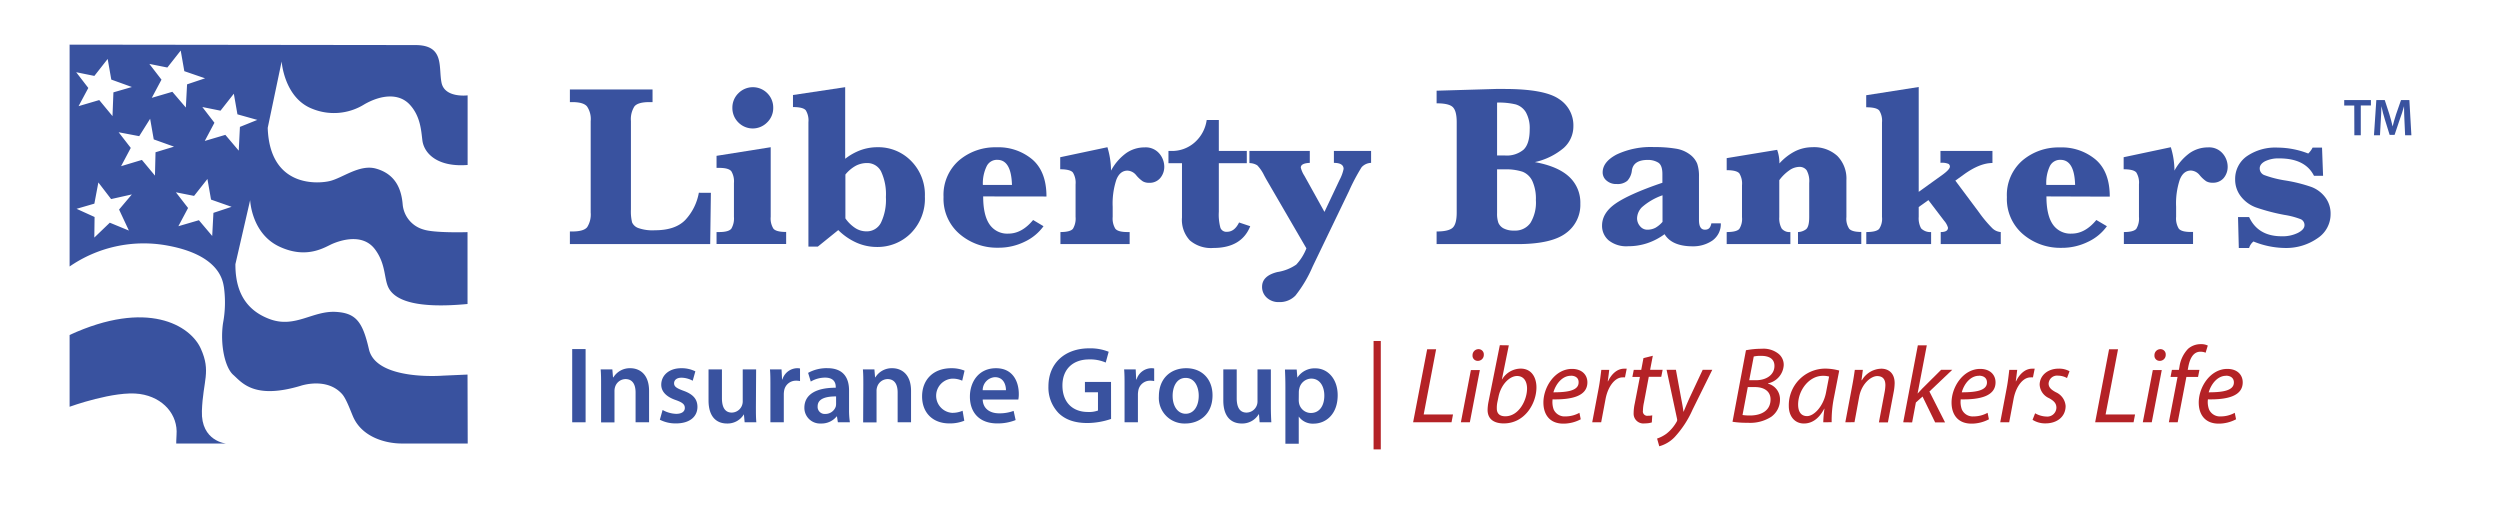 <svg id="Layer_1" data-name="Layer 1" xmlns="http://www.w3.org/2000/svg" viewBox="0 0 574.67 116.79"><defs><style>.cls-1{fill:#39529f;}.cls-2{fill:#b42226;}</style></defs><path class="cls-1" d="M16,93.5s10.39-3.77,16.13-2.94c5.43.77,8.81,4.83,8.45,9.4-.07,1-.07,2-.07,2H52s-5.83-.5-5.59-7.49,2.16-9-.26-14.35S33.86,68.77,16,77Z"/><path class="cls-1" d="M107.47,86.1l-5.67.25s-15.37,1.25-17-6.1C83.36,74,81.84,72,77.33,71.7c-5.41-.37-9.4,3.78-15.22,1.69-7.16-2.58-8-8.69-8-12.66L57.5,46s.28,7.65,6.68,10.67,10.56.09,12.25-.63,6.92-2.57,9.79,1.3c2.56,3.45,2,6.79,3.15,8.92,1.64,3,6.87,4.68,18.1,3.62V53.36s-7.6.25-10.15-.61a6.6,6.6,0,0,1-4.75-5.68c-.25-3.13-1.34-7-6.21-8.33-3.74-1-7.62,2.17-10.53,2.87-2.41.6-13.82,1.77-14.29-12.22l3.2-15.26s.56,8.34,7,10.86a13.18,13.18,0,0,0,12-1c3.94-2.26,8-2.59,10.45.06s2.62,5.93,2.9,8.2c.37,3,3.45,6.22,10.4,5.67v-16s-5.28.68-6-2.93.73-8.63-6-8.63L16,10.26l0,51A30,30,0,0,1,38,56.36C50.75,58.53,51.23,64.81,51.47,66a25.56,25.56,0,0,1-.2,8.26c-.72,4.91.43,10.23,2.36,11.92s4.71,5.73,15.46,2.51c0,0,6-2.08,9.55,1.9,1.06,1.18,2.16,4.49,2.7,5.57,2.15,4.38,7.35,5.79,11,5.79h15.17Zm-69-70.58,3.07-3.9.83,4.74L47.14,18,43,19.39l-.28,5.33L39.62,21.1l-4.73,1.39,2.23-4.18-2.79-3.62ZM21.69,17.45l3.06-3.9.83,4.74L30.32,20l-4.25,1.23-.21,5.46L22.81,23l-4.75,1.4,2.24-4.18-2.79-3.62ZM29.63,53l-4.39-1.81-3.56,3.42.06-4.73L17.6,48l4.09-1.19.92-4.87,2.93,3.82,4.77-1.07-2.94,3.48Zm6.12-18-.13,5.37-3-3.61L27.83,38.2,30.06,34,27.27,30.4l4.73.9,2.51-4,.83,4.74L40,33.71ZM49.06,48.93l-.28,5.31-3.06-3.62L41,52l2.23-4.19-2.8-3.61,4.18.83,3.07-3.89.83,4.74,4.73,1.66ZM51.8,31,47.07,32.4l2.22-4.18L46.51,24.6l4.18.84,3.06-3.9.83,4.74,4.57,1.28-4,1.61-.27,5.46Z"/><path class="cls-1" d="M163.41,44.32l-.16,11.79H131v-2.9h.52c1.78,0,2.93-.33,3.46-1a5.45,5.45,0,0,0,.8-3.36v-21a5.16,5.16,0,0,0-.84-3.38q-.82-1-3.42-1H131v-2.9h19v2.9h-.71c-1.77,0-2.93.33-3.46,1a5.45,5.45,0,0,0-.8,3.36V48.13a10.57,10.57,0,0,0,.27,3,2.46,2.46,0,0,0,1.37,1.27,9.78,9.78,0,0,0,3.88.53q4.65,0,6.95-2.34a12.31,12.31,0,0,0,3.14-6.28Z"/><path class="cls-1" d="M177.16,33.84v16a4.37,4.37,0,0,0,.63,2.73c.42.5,1.39.75,2.92.75v2.77h-16V53.34h.6c1.48,0,2.42-.27,2.81-.79a4.63,4.63,0,0,0,.59-2.69V42.07a4.52,4.52,0,0,0-.6-2.7c-.41-.52-1.34-.78-2.8-.78h-.6V35.82Zm-8.81-9.07a4.58,4.58,0,0,1,1.39-3.34,4.67,4.67,0,0,1,6.64,0,4.64,4.64,0,0,1,1.36,3.35,4.56,4.56,0,0,1-1.38,3.34,4.64,4.64,0,0,1-6.66,0A4.65,4.65,0,0,1,168.35,24.77Z"/><path class="cls-1" d="M192.69,52.89,188,56.68h-2.17V28.09a4.47,4.47,0,0,0-.61-2.74c-.41-.49-1.39-.74-2.94-.74V21.84l12-1.8V36.5a13.32,13.32,0,0,1,3.58-2,11.41,11.41,0,0,1,3.85-.66A10.53,10.53,0,0,1,209.44,37a11,11,0,0,1,3.16,8.17,11.28,11.28,0,0,1-3.22,8.44,10.79,10.79,0,0,1-7.83,3.16,11.61,11.61,0,0,1-4.69-1A14.08,14.08,0,0,1,192.69,52.89Zm1.64-2.69a8.24,8.24,0,0,0,2.28,2.23,4.69,4.69,0,0,0,2.53.75,3.64,3.64,0,0,0,3.37-2,12.12,12.12,0,0,0,1.13-5.88,12.3,12.3,0,0,0-1.1-5.87,3.55,3.55,0,0,0-3.29-1.95,5.52,5.52,0,0,0-2.56.64,8.19,8.19,0,0,0-2.36,2Z"/><path class="cls-1" d="M226,45.15c0,2.85.48,5,1.45,6.41a4.9,4.9,0,0,0,4.35,2.14q3.09,0,5.68-3.13L239.87,52a11.17,11.17,0,0,1-4.28,3.54,13.5,13.5,0,0,1-6.15,1.4,13.17,13.17,0,0,1-8.86-3.15,10.62,10.62,0,0,1-3.69-8.51,10.51,10.51,0,0,1,3.57-8.42,12.79,12.79,0,0,1,8.59-3,12.11,12.11,0,0,1,8.27,2.81c2.15,1.87,3.23,4.71,3.23,8.5Zm0-2.64h6.62q-.17-5.77-3.37-5.77a2.61,2.61,0,0,0-2.43,1.44A9,9,0,0,0,225.93,42.51Z"/><path class="cls-1" d="M255.39,39.22a12,12,0,0,1,3.45-4,7.34,7.34,0,0,1,4.26-1.34,4.11,4.11,0,0,1,3.38,1.4,4.71,4.71,0,0,1,1.15,3,4,4,0,0,1-.92,2.64,3.15,3.15,0,0,1-2.56,1.1,2.79,2.79,0,0,1-1.46-.34,7.38,7.38,0,0,1-1.52-1.41,2.74,2.74,0,0,0-2-1.05c-1.13,0-2,.69-2.55,2.08a17.46,17.46,0,0,0-.85,6.23v2.33a4.52,4.52,0,0,0,.6,2.7c.4.52,1.33.78,2.77.78h.53v2.77H243.76V53.34c1.52,0,2.48-.26,2.88-.76a4.55,4.55,0,0,0,.6-2.72V42.38a4.45,4.45,0,0,0-.62-2.73c-.41-.49-1.38-.74-2.91-.74V36.14l10.85-2.3A18.83,18.83,0,0,1,255.39,39.22Z"/><path class="cls-1" d="M280.17,37.52V48.68a11.6,11.6,0,0,0,.37,3.7,1.46,1.46,0,0,0,1.51.9c1.15,0,2.08-.71,2.77-2.14l2.57.86q-2,5-8.5,5a7.45,7.45,0,0,1-5.38-1.74A6.9,6.9,0,0,1,271.7,50V37.52h-3.11V34.7l.66,0a7.86,7.86,0,0,0,5.41-2,8.4,8.4,0,0,0,2.72-5.12h2.79V34.7h6.43v2.82Z"/><path class="cls-1" d="M304.45,48.71l3.48-7.37a9.15,9.15,0,0,0,.92-2.51c0-.92-.75-1.39-2.23-1.39V34.7h8.55v2.74a3.06,3.06,0,0,0-2.18,1,44.88,44.88,0,0,0-2.89,5.46l-8.36,17.36a29.17,29.17,0,0,1-3.95,6.67A5,5,0,0,1,294,69.44a3.93,3.93,0,0,1-2.79-1,3.31,3.31,0,0,1-1.1-2.51q0-2.53,3.53-3.4a10.47,10.47,0,0,0,4.32-1.7,11.7,11.7,0,0,0,2.34-3.74l-9.3-16-.42-.78A8.85,8.85,0,0,0,289,38a3.51,3.51,0,0,0-1.8-.51V34.7h13.88v2.74c-1.38.06-2.07.41-2.07,1.08a6.19,6.19,0,0,0,.84,1.9Z"/><path class="cls-1" d="M352.81,37.26q5.24.95,7.84,3.33a8.09,8.09,0,0,1,2.62,6.24,8,8,0,0,1-3.35,6.79q-3.35,2.49-11.11,2.49H330.23v-2.9c1.86,0,3.1-.3,3.71-.88s.91-1.74.91-3.46V28.09c0-1.68-.28-2.82-.86-3.43s-1.83-.91-3.76-.91v-2.9l13.61-.4h1.94q9.2,0,12.55,2.29A7.17,7.17,0,0,1,361.67,29,6.66,6.66,0,0,1,359.46,34,15.35,15.35,0,0,1,352.81,37.26Zm-8.68-1.52h1.81a6,6,0,0,0,4.28-1.34c.94-.9,1.41-2.45,1.41-4.67a7.47,7.47,0,0,0-.88-3.92A4.06,4.06,0,0,0,348.41,24a16.45,16.45,0,0,0-4.28-.42Zm0,3.19V49a6.36,6.36,0,0,0,.3,2.22,2.65,2.65,0,0,0,1.18,1.27,4.94,4.94,0,0,0,2.47.51,4.25,4.25,0,0,0,3.72-1.76A9,9,0,0,0,353.05,46a9.78,9.78,0,0,0-.81-4.38A4.23,4.23,0,0,0,350,39.48a12.26,12.26,0,0,0-4.18-.55Z"/><path class="cls-1" d="M382.63,53.83a14.46,14.46,0,0,1-4,2.08,13.76,13.76,0,0,1-4.35.69,6.5,6.5,0,0,1-4.51-1.36,4.37,4.37,0,0,1-1.51-3.37c0-1.9,1-3.58,3-5s5.63-3.09,10.87-4.86V40c0-1.37-.33-2.26-1-2.65a4.56,4.56,0,0,0-2.35-.59q-3.3,0-3.66,2.41a4.13,4.13,0,0,1-1.05,2.39,3.45,3.45,0,0,1-2.43.74,3.33,3.33,0,0,1-2.36-.8,2.42,2.42,0,0,1-.88-1.86q0-2.43,3.22-4.13a18.38,18.38,0,0,1,8.6-1.7,29.45,29.45,0,0,1,5,.36,7.22,7.22,0,0,1,3.26,1.36,5,5,0,0,1,1.65,2.09,8.89,8.89,0,0,1,.41,3v9.94c0,1.49.45,2.24,1.36,2.24s1.28-.48,1.49-1.46h2.17a4.64,4.64,0,0,1-2,4,7.84,7.84,0,0,1-4.53,1.28Q384.31,56.6,382.63,53.83ZM382.16,51V44.89a14.22,14.22,0,0,0-4.74,2.75,3.76,3.76,0,0,0-1.11,2.53A2.76,2.76,0,0,0,377,52a2.11,2.11,0,0,0,1.73.8,4,4,0,0,0,1.8-.44A6.36,6.36,0,0,0,382.16,51Z"/><path class="cls-1" d="M409,41.42v8.49a4.8,4.8,0,0,0,.55,2.62,2.31,2.31,0,0,0,2,.81v2.77H396.91V53.34c1.51,0,2.48-.24,2.9-.72a4.25,4.25,0,0,0,.62-2.71V42.59a4.46,4.46,0,0,0-.61-2.73c-.41-.49-1.38-.74-2.91-.74V36.35l11.6-1.91a9,9,0,0,1,.52,3.13,12.46,12.46,0,0,1,3.62-2.81,9,9,0,0,1,3.94-.92,7.92,7.92,0,0,1,5.75,2,7.39,7.39,0,0,1,2.09,5.56v8.49a4.14,4.14,0,0,0,.64,2.69c.43.49,1.35.74,2.78.74v2.77H413.3V53.34a3.25,3.25,0,0,0,1.84-.63c.49-.38.74-1.32.74-2.8V42.07a5.13,5.13,0,0,0-.59-2.93,2,2,0,0,0-1.68-.78,4.07,4.07,0,0,0-2.25.76A9.83,9.83,0,0,0,409,41.42Z"/><path class="cls-1" d="M441.05,47.59v2.27a4.77,4.77,0,0,0,.55,2.63,2.93,2.93,0,0,0,2.3.85v2.77H429V53.34c1.52,0,2.5-.24,2.94-.71a4.11,4.11,0,0,0,.67-2.77V28.14a4.33,4.33,0,0,0-.63-2.73c-.41-.5-1.41-.75-3-.75V21.89L441.05,20v24.1l5.57-4c1.06-.79,1.6-1.39,1.6-1.81a.76.76,0,0,0-.3-.61,3.89,3.89,0,0,0-1.87-.25V34.7H458v2.77q-2.9,0-6.53,2.61l-2,1.44,5.44,7.29a28.32,28.32,0,0,0,3,3.59,3.09,3.09,0,0,0,2,.94v2.77h-13.8V53.34c1.11,0,1.67-.33,1.67-1a4.11,4.11,0,0,0-.89-1.6L443.28,46Z"/><path class="cls-1" d="M470.41,45.15c0,2.85.48,5,1.45,6.41a4.9,4.9,0,0,0,4.35,2.14q3.09,0,5.67-3.13L484.31,52A11.13,11.13,0,0,1,480,55.57a13.57,13.57,0,0,1-6.16,1.4A13.19,13.19,0,0,1,465,53.82a10.64,10.64,0,0,1-3.68-8.51,10.51,10.51,0,0,1,3.57-8.42,12.77,12.77,0,0,1,8.58-3,12.11,12.11,0,0,1,8.27,2.81c2.16,1.87,3.23,4.71,3.23,8.5Zm0-2.64H477q-.15-5.77-3.37-5.77a2.62,2.62,0,0,0-2.43,1.44A9,9,0,0,0,470.38,42.51Z"/><path class="cls-1" d="M499.84,39.22a12,12,0,0,1,3.45-4,7.34,7.34,0,0,1,4.26-1.34,4.09,4.09,0,0,1,3.37,1.4,4.66,4.66,0,0,1,1.15,3,4,4,0,0,1-.91,2.64A3.17,3.17,0,0,1,508.6,42a2.81,2.81,0,0,1-1.47-.34,7.39,7.39,0,0,1-1.51-1.41,2.74,2.74,0,0,0-2-1.05c-1.14,0-2,.69-2.55,2.08a17.24,17.24,0,0,0-.85,6.23v2.33a4.52,4.52,0,0,0,.6,2.7c.4.52,1.32.78,2.77.78h.52v2.77H488.21V53.34c1.51,0,2.47-.26,2.87-.76a4.55,4.55,0,0,0,.6-2.72V42.38a4.46,4.46,0,0,0-.61-2.73c-.41-.49-1.38-.74-2.91-.74V36.14L499,33.84A18.45,18.45,0,0,1,499.84,39.22Z"/><path class="cls-1" d="M514.63,57l-.18-7.11H517c1.36,2.94,3.85,4.42,7.48,4.42a7.94,7.94,0,0,0,3.76-.79c1-.52,1.49-1.11,1.49-1.77a1.48,1.48,0,0,0-.81-1.34,17.79,17.79,0,0,0-3.74-1,45.32,45.32,0,0,1-6.64-1.74,7.78,7.78,0,0,1-3.45-2.54,6.25,6.25,0,0,1-1.3-3.9,6.36,6.36,0,0,1,2.66-5.3,11.53,11.53,0,0,1,7.14-2,19.65,19.65,0,0,1,7,1.36,4.65,4.65,0,0,0,1-1.36h2.17l.24,6.48h-2.09q-2-4-8-4a7,7,0,0,0-3.21.64c-.84.43-1.26,1-1.26,1.63a1.63,1.63,0,0,0,1,1.55,24.89,24.89,0,0,0,4.86,1.25A34.9,34.9,0,0,1,531.38,43a7.2,7.2,0,0,1,3.18,2.44,6.16,6.16,0,0,1,1.17,3.73,6.61,6.61,0,0,1-3,5.59A12.58,12.58,0,0,1,525.19,57,19.73,19.73,0,0,1,518,55.51,3,3,0,0,0,517,57Z"/><path class="cls-1" d="M134.61,80.24V97.07h-3.08V80.24Z"/><path class="cls-1" d="M138.17,88.53c0-1.41,0-2.56-.1-3.62h2.69l.15,1.83H141a4.43,4.43,0,0,1,3.88-2.1c2.12,0,4.32,1.36,4.32,5.21v7.22H146.1V90.21c0-1.74-.64-3.07-2.32-3.07a2.55,2.55,0,0,0-2.39,1.8,3.17,3.17,0,0,0-.14,1v7.15h-3.08Z"/><path class="cls-1" d="M152.31,94.24a6.78,6.78,0,0,0,3.11.89c1.35,0,2-.57,2-1.36s-.5-1.24-2-1.78C153,91.18,152,89.88,152,88.44c0-2.14,1.77-3.8,4.61-3.8a7.08,7.08,0,0,1,3.23.72l-.61,2.16a5.57,5.57,0,0,0-2.58-.7c-1.09,0-1.7.54-1.7,1.29s.59,1.14,2.12,1.7c2.22.79,3.24,1.91,3.25,3.71,0,2.22-1.73,3.81-4.94,3.81a7.84,7.84,0,0,1-3.7-.85Z"/><path class="cls-1" d="M173.76,93.43c0,1.44,0,2.65.1,3.64h-2.69L171,95.23H171a4.38,4.38,0,0,1-3.89,2.12c-2.22,0-4.24-1.33-4.24-5.31V84.91h3.08v6.62c0,2,.64,3.31,2.27,3.31a2.56,2.56,0,0,0,2.51-2.59V84.91h3.08Z"/><path class="cls-1" d="M177.09,88.82c0-1.63,0-2.82-.1-3.91h2.66l.12,2.31h.08a3.63,3.63,0,0,1,3.33-2.58,3.17,3.17,0,0,1,.72.06v2.9a3.85,3.85,0,0,0-.9-.09,2.73,2.73,0,0,0-2.76,2.33,5.33,5.33,0,0,0-.07.93v6.3h-3.08Z"/><path class="cls-1" d="M192.6,97.07l-.21-1.35h-.07a4.45,4.45,0,0,1-3.59,1.63,3.6,3.6,0,0,1-3.83-3.62c0-3.07,2.73-4.62,7.21-4.6v-.2c0-.8-.31-2.13-2.47-2.13a6.53,6.53,0,0,0-3.27.91l-.61-2a8.8,8.8,0,0,1,4.41-1.08c3.9,0,5,2.46,5,5.12v4.38a18.66,18.66,0,0,0,.19,2.93Zm-.41-5.95c-2.17,0-4.24.43-4.24,2.28a1.62,1.62,0,0,0,1.75,1.75,2.51,2.51,0,0,0,2.41-1.68,2.61,2.61,0,0,0,.08-.67Z"/><path class="cls-1" d="M198.45,88.53c0-1.41,0-2.56-.1-3.62H201l.15,1.83h.07a4.41,4.41,0,0,1,3.87-2.1c2.12,0,4.33,1.36,4.33,5.21v7.22h-3.08V90.21c0-1.74-.64-3.07-2.32-3.07a2.55,2.55,0,0,0-2.39,1.8,2.9,2.9,0,0,0-.14,1v7.15h-3.08Z"/><path class="cls-1" d="M221.66,96.71a8.78,8.78,0,0,1-3.43.62c-3.81,0-6.27-2.44-6.27-6.21s2.49-6.48,6.76-6.48a7.89,7.89,0,0,1,3,.56l-.54,2.31a5.24,5.24,0,0,0-2.33-.47,3.94,3.94,0,0,0,0,7.86,5.9,5.9,0,0,0,2.42-.48Z"/><path class="cls-1" d="M225.89,91.84c.08,2.21,1.79,3.17,3.76,3.17a9.24,9.24,0,0,0,3.35-.56l.46,2.11a11.05,11.05,0,0,1-4.25.77c-4,0-6.26-2.43-6.26-6.16,0-3.36,2-6.53,6-6.53s5.24,3.25,5.24,5.91a6.3,6.3,0,0,1-.11,1.29Zm5.35-2.14c0-1.13-.48-3-2.54-3a3,3,0,0,0-2.81,3Z"/><path class="cls-1" d="M255.4,96.3a17.11,17.11,0,0,1-5.42.94c-2.84,0-5-.71-6.6-2.24A8.43,8.43,0,0,1,241,88.81c0-5.34,3.81-8.74,9.38-8.74a11.32,11.32,0,0,1,4.47.79l-.68,2.48a8.92,8.92,0,0,0-3.83-.72c-3.58,0-6.12,2.12-6.12,6s2.36,6.08,5.85,6.08a6.08,6.08,0,0,0,2.32-.33v-4.2h-3V87.79h6Z"/><path class="cls-1" d="M258.5,88.82c0-1.63,0-2.82-.1-3.91h2.66l.11,2.31h.09a3.63,3.63,0,0,1,3.33-2.58,3.23,3.23,0,0,1,.72.06v2.9a3.85,3.85,0,0,0-.9-.09,2.72,2.72,0,0,0-2.76,2.33,5.28,5.28,0,0,0-.08.93v6.3H258.5Z"/><path class="cls-1" d="M278.72,90.87c0,4.47-3.14,6.48-6.25,6.48a5.88,5.88,0,0,1-6.08-6.27c0-4,2.63-6.44,6.29-6.44S278.72,87.19,278.72,90.87Zm-9.17.14c0,2.34,1.17,4.1,3,4.1s3-1.7,3-4.15c0-1.91-.85-4.09-3-4.09S269.55,89,269.55,91Z"/><path class="cls-1" d="M292.13,93.43c0,1.44.05,2.65.11,3.64h-2.69l-.15-1.84h-.07a4.42,4.42,0,0,1-3.9,2.12c-2.21,0-4.23-1.33-4.23-5.31V84.91h3.08v6.62c0,2,.64,3.31,2.26,3.31a2.55,2.55,0,0,0,2.35-1.64,2.52,2.52,0,0,0,.17-1V84.91h3.07Z"/><path class="cls-1" d="M295.47,88.94c0-1.57-.05-2.88-.1-4h2.7l.15,1.87h0a4.71,4.71,0,0,1,4.17-2.14c2.78,0,5.1,2.39,5.1,6.18,0,4.41-2.76,6.53-5.53,6.53a3.94,3.94,0,0,1-3.42-1.63h0V102h-3.07Zm3.07,3a3.73,3.73,0,0,0,.09.84,2.78,2.78,0,0,0,2.7,2.15c1.95,0,3.09-1.62,3.09-4,0-2.15-1.05-3.9-3-3.9a2.87,2.87,0,0,0-2.75,2.28,3.25,3.25,0,0,0-.11.77Z"/><path class="cls-2" d="M317.4,78.38V103.3h-1.66V78.38Z"/><path class="cls-2" d="M328.06,80.28h2.06l-2.86,15H334l-.34,1.79h-8.83Z"/><path class="cls-2" d="M335.81,97.07l2.3-12h2.06l-2.3,12Zm2.68-15.41a1.37,1.37,0,0,1,1.36-1.4,1.2,1.2,0,0,1,1.23,1.3,1.36,1.36,0,0,1-1.4,1.39A1.18,1.18,0,0,1,338.49,81.66Z"/><path class="cls-2" d="M346.83,79.38l-1.59,7.82.05,0a5.05,5.05,0,0,1,4.24-2.47c2.64,0,3.65,2.18,3.65,4.31,0,3.71-2.68,8.29-7.51,8.29-2.13,0-3.72-.89-3.72-3.11a10.6,10.6,0,0,1,.21-1.87l2.6-13Zm-2.62,13a6.48,6.48,0,0,0-.14,1.53c0,1.15.66,1.78,1.95,1.78,3.12,0,5-3.71,5-6.38,0-1.5-.65-2.88-2.3-2.88s-3.63,1.85-4.24,4.67Z"/><path class="cls-2" d="M363.36,96.38a8.48,8.48,0,0,1-4,1c-3.2,0-4.58-2.18-4.58-4.84,0-3.63,2.69-7.74,6.57-7.74,2.29,0,3.54,1.37,3.54,3.09,0,3.16-3.57,4-8,3.91a5.07,5.07,0,0,0,.24,2.3,2.74,2.74,0,0,0,2.68,1.62,6.68,6.68,0,0,0,3.25-.83Zm-2.28-10c-2,0-3.46,1.92-4,3.8,3.25,0,5.79-.39,5.79-2.27C362.91,86.9,362.16,86.36,361.08,86.36Z"/><path class="cls-2" d="M366,97.07l1.47-7.76c.3-1.57.48-3.17.62-4.29h1.82c-.1.84-.2,1.68-.34,2.62h.07c.79-1.65,2.08-2.89,3.7-2.89a3.65,3.65,0,0,1,.59,0l-.4,2a3,3,0,0,0-.57,0c-1.78,0-3.38,2.17-3.9,5l-1,5.31Z"/><path class="cls-2" d="M379.93,81.78,379.31,85h2.88l-.32,1.62H379l-1.1,5.86a9.34,9.34,0,0,0-.24,1.92,1,1,0,0,0,1.14,1.17,4,4,0,0,0,1-.1l-.1,1.63a5.1,5.1,0,0,1-1.6.22A2.24,2.24,0,0,1,375.52,95a10.81,10.81,0,0,1,.26-2.26l1.18-6.1h-1.73l.32-1.62h1.72l.51-2.71Z"/><path class="cls-2" d="M385.24,85l1.19,6.48c.27,1.39.43,2.28.55,3.18H387c.32-.77.67-1.62,1.28-3L391.4,85h2.2l-4.53,9.16a22.84,22.84,0,0,1-4.15,6.34,7.65,7.65,0,0,1-3.51,2.08l-.5-1.77a7.77,7.77,0,0,0,2.21-1.16,9.27,9.27,0,0,0,2.33-2.78.81.81,0,0,0,.06-.55L383.09,85Z"/><path class="cls-2" d="M401.34,80.51a18.93,18.93,0,0,1,3.61-.34,5.53,5.53,0,0,1,3.87,1.15,3.25,3.25,0,0,1,1.2,2.61,4.54,4.54,0,0,1-3.61,4.19v.07a3.69,3.69,0,0,1,2.75,3.73,4.81,4.81,0,0,1-2,3.88,8.91,8.91,0,0,1-5.43,1.38,20.53,20.53,0,0,1-3.48-.23Zm-.79,14.89a11.75,11.75,0,0,0,1.7.11c2.45,0,4.74-1,4.74-3.7,0-2-1.66-2.83-3.55-2.83h-1.68Zm1.54-8h1.54c2.41,0,4.26-1.25,4.26-3.29,0-1.62-1.22-2.31-3.05-2.31a7,7,0,0,0-1.71.15Z"/><path class="cls-2" d="M419.11,97.07a25.87,25.87,0,0,1,.27-3.11h-.06c-1.3,2.5-3,3.39-4.66,3.39-2.14,0-3.47-1.7-3.47-4a8.41,8.41,0,0,1,8.33-8.62,12.39,12.39,0,0,1,3.26.45l-1.23,6.29a26.68,26.68,0,0,0-.51,5.58Zm1.34-10.51a4.91,4.91,0,0,0-1.44-.17c-3.12,0-5.66,3.25-5.68,6.6,0,1.35.47,2.66,2.06,2.66s3.76-2.25,4.36-5.45Z"/><path class="cls-2" d="M424.18,97.07l1.61-8.54c.26-1.34.43-2.51.57-3.51h1.85l-.31,2.37H428a5.31,5.31,0,0,1,4.47-2.64c1.43,0,3.05.82,3.05,3.34a12,12,0,0,1-.22,2l-1.33,7h-2.07l1.32-7a9.55,9.55,0,0,0,.17-1.54c0-1.21-.47-2.1-1.89-2.1s-3.58,1.76-4.13,4.74l-1.08,5.86Z"/><path class="cls-2" d="M437.49,97.07l3.36-17.69h2.06l-2.12,11.09h0c.37-.42.81-.88,1.13-1.21L446.21,85h2.56l-5.26,5,3.6,7.1h-2.28l-2.9-5.95-1.53,1.37-.86,4.58Z"/><path class="cls-2" d="M457.19,96.38a8.51,8.51,0,0,1-4,1c-3.21,0-4.59-2.18-4.59-4.84,0-3.63,2.7-7.74,6.58-7.74,2.29,0,3.53,1.37,3.53,3.09,0,3.16-3.56,4-8,3.91a5,5,0,0,0,.25,2.3,2.73,2.73,0,0,0,2.68,1.62,6.64,6.64,0,0,0,3.24-.83Zm-2.29-10c-2,0-3.45,1.92-3.95,3.8,3.24,0,5.79-.39,5.79-2.27C456.74,86.9,456,86.36,454.9,86.36Z"/><path class="cls-2" d="M459.79,97.07l1.47-7.76c.3-1.57.48-3.17.61-4.29h1.82c-.1.84-.19,1.68-.33,2.62h.07c.79-1.65,2.08-2.89,3.69-2.89a3.65,3.65,0,0,1,.59,0l-.4,2a2.86,2.86,0,0,0-.56,0c-1.79,0-3.38,2.17-3.9,5l-1,5.31Z"/><path class="cls-2" d="M467.81,95a5.51,5.51,0,0,0,2.59.75,2.09,2.09,0,0,0,2.3-2c0-.94-.43-1.53-1.68-2.22a3.61,3.61,0,0,1-2.17-3.07c0-2.11,1.82-3.72,4.36-3.72a4.86,4.86,0,0,1,2.51.6l-.58,1.56a4.3,4.3,0,0,0-2.08-.55,1.94,1.94,0,0,0-2.15,1.81c0,.88.58,1.42,1.66,2a3.76,3.76,0,0,1,2.25,3.16c0,2.54-2.06,4-4.6,4a5.35,5.35,0,0,1-3-.82Z"/><path class="cls-2" d="M484.81,80.28h2.06l-2.86,15h6.77l-.34,1.79h-8.83Z"/><path class="cls-2" d="M492.56,97.07l2.3-12h2.06l-2.3,12Zm2.68-15.41a1.37,1.37,0,0,1,1.36-1.4,1.2,1.2,0,0,1,1.23,1.3,1.36,1.36,0,0,1-1.4,1.39A1.18,1.18,0,0,1,495.24,81.66Z"/><path class="cls-2" d="M498.55,97.07l2-10.43h-1.61l.31-1.62h1.61l.12-.64a7.41,7.41,0,0,1,2-4.21,4.38,4.38,0,0,1,2.87-1.06,3.47,3.47,0,0,1,1.65.32L507,81.08a2.9,2.9,0,0,0-1.21-.23c-1.64,0-2.44,1.6-2.79,3.59l-.11.58h2.69l-.32,1.62h-2.68l-2,10.43Z"/><path class="cls-2" d="M514,96.38a8.52,8.52,0,0,1-4,1c-3.2,0-4.58-2.18-4.58-4.84,0-3.63,2.7-7.74,6.57-7.74,2.3,0,3.54,1.37,3.54,3.09,0,3.16-3.56,4-8,3.91a5,5,0,0,0,.25,2.3,2.73,2.73,0,0,0,2.68,1.62,6.64,6.64,0,0,0,3.24-.83Zm-2.29-10c-2,0-3.45,1.92-4,3.8,3.25,0,5.79-.39,5.79-2.27C513.5,86.9,512.75,86.36,511.67,86.36Z"/><path class="cls-1" d="M541.17,24.26h-2.31V23H545v1.24h-2.33v6.85h-1.48Z"/><path class="cls-1" d="M552.71,27.81c-.05-1-.1-2.3-.1-3.4h0c-.27,1-.61,2.08-1,3.1L550.44,31H549.3l-1.07-3.45c-.32-1-.61-2.13-.82-3.15h0c0,1.06-.09,2.35-.15,3.45l-.18,3.25h-1.38l.54-8.09h1.94l1.06,3.25c.29.95.55,1.91.74,2.81h0c.22-.88.5-1.87.81-2.82L551.92,23h1.92l.46,8.09h-1.44Z"/></svg>